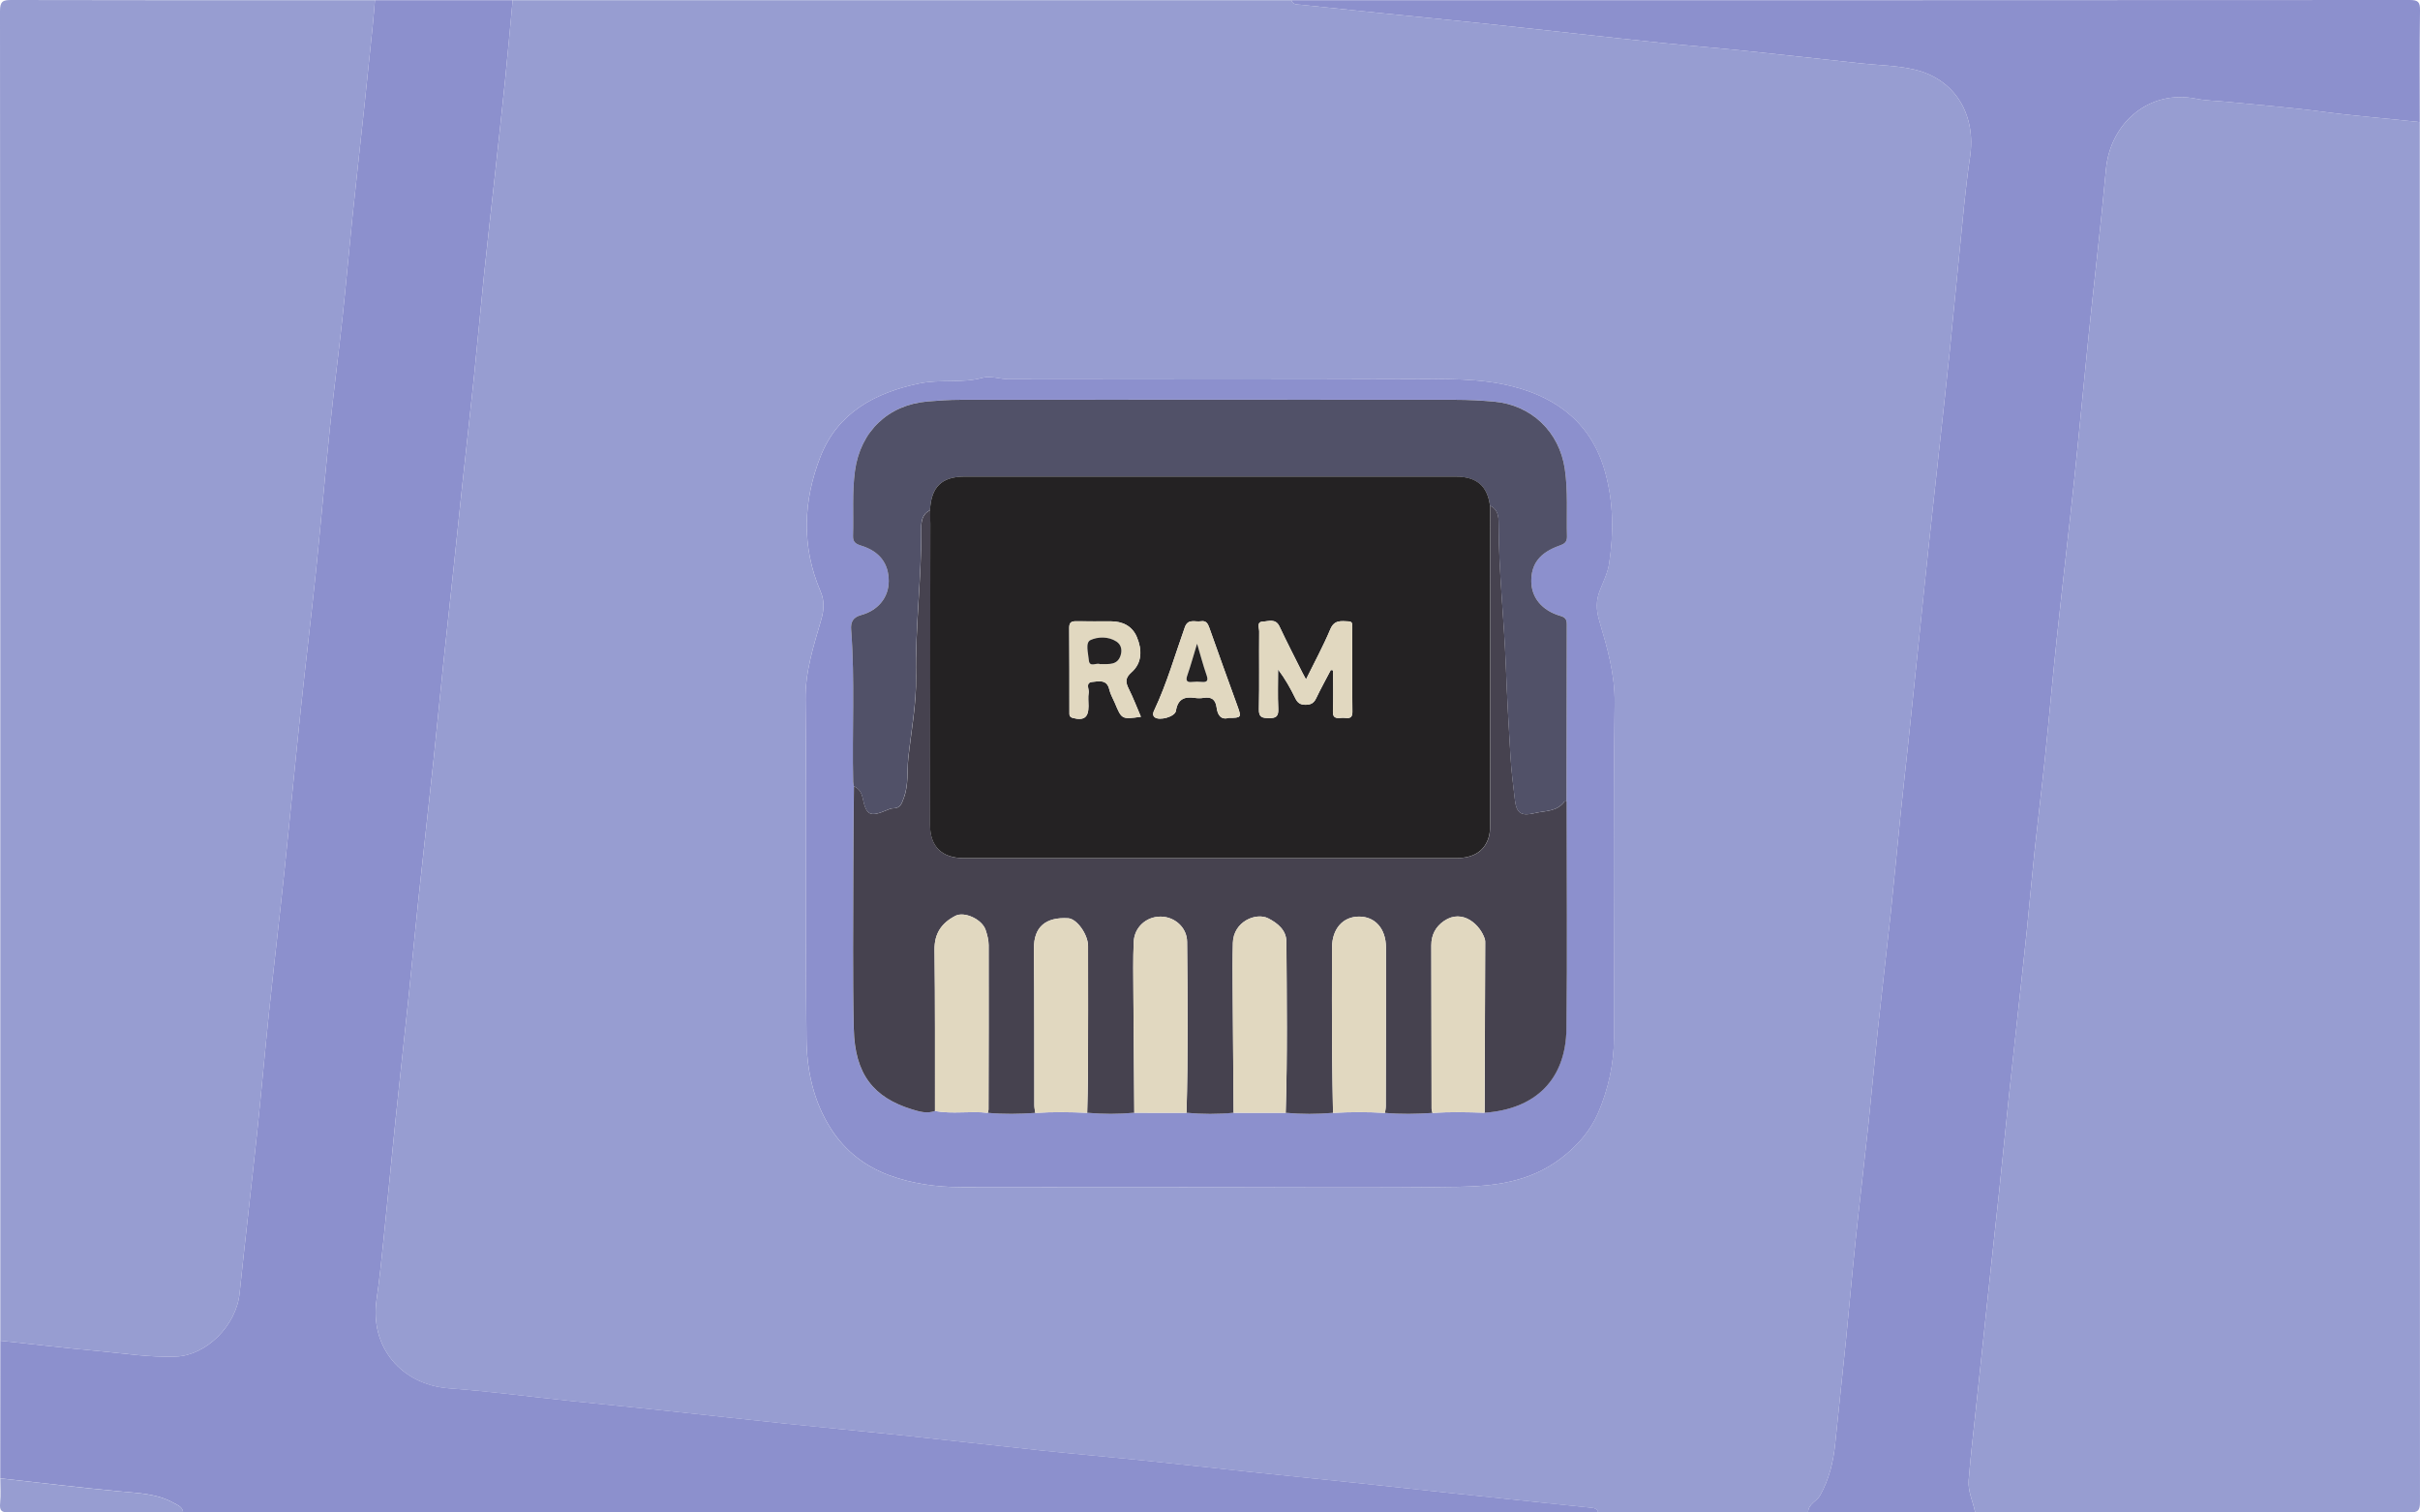 <?xml version="1.0" encoding="utf-8"?>
<!-- Generator: Adobe Illustrator 25.2.1, SVG Export Plug-In . SVG Version: 6.00 Build 0)  -->
<svg version="1.1" id="Layer_1" xmlns="http://www.w3.org/2000/svg" xmlns:xlink="http://www.w3.org/1999/xlink" x="0px" y="0px"
	 viewBox="0 0 1072 670" style="enable-background:new 0 0 1072 670;" xml:space="preserve">
<style type="text/css">
	.st0{fill:#979DD1;}
	.st1{fill:#8C90CD;}
	.st2{fill:#46424F;}
	.st3{fill:#515168;}
	.st4{fill:#E1D8C0;}
	.st5{fill:#242223;}
</style>
<g>
	<g>
		<path class="st0" d="M227.09,0.09c114.97,0,229.95,0,344.92,0c0.7,2.06,2.46,1.85,4.12,2.02c12.05,1.23,24.1,2.53,36.15,3.76
			c14.04,1.44,28.09,2.78,42.12,4.25c14.03,1.47,28.05,3.06,42.08,4.59c13.37,1.46,26.73,2.98,40.11,4.35
			c11.89,1.21,23.81,2.15,35.7,3.38c17.34,1.8,34.66,3.75,51.98,5.63c7.92,0.86,16.03,0.92,23.72,2.73
			c18.11,4.25,27.48,20.05,24.69,38.72c-2.11,14.11-3.26,28.36-4.72,42.56c-1.51,14.7-2.83,29.41-4.34,44.11
			c-1.49,14.53-3.12,29.04-4.69,43.57c-1.56,14.36-3.16,28.71-4.68,43.07c-1.47,13.87-2.87,27.74-4.31,41.61
			c-1.5,14.53-2.99,29.06-4.52,43.59c-1.13,10.73-2.37,21.45-3.46,32.18c-1.5,14.7-2.83,29.41-4.39,44.1
			c-1.78,16.84-3.81,33.65-5.6,50.48c-1.53,14.36-2.79,28.75-4.31,43.11c-1.82,17.17-3.88,34.31-5.67,51.48
			c-1.53,14.69-2.78,29.42-4.26,44.12c-1.54,15.36-3.25,30.7-4.79,46.06c-0.81,8.03-2.67,15.67-6.64,22.82
			c-1.53,2.76-5.31,3.8-5.35,7.51c-30.99,0-61.99,0-92.98,0c-0.43-1.25-1.33-1.81-2.62-1.94c-6.61-0.67-13.21-1.37-19.82-2.06
			c-14.04-1.46-28.07-2.91-42.11-4.4c-14.2-1.51-28.39-3.09-42.59-4.58c-15.19-1.6-30.38-3.1-45.57-4.71
			c-16.35-1.73-32.68-3.59-49.03-5.27c-14.7-1.51-29.43-2.76-44.12-4.3c-20.47-2.15-40.92-4.53-61.39-6.68
			c-17.34-1.83-34.7-3.41-52.04-5.22c-18-1.87-35.98-3.91-53.97-5.82c-13.87-1.47-27.75-2.82-41.62-4.27
			c-18-1.89-35.95-4.29-53.99-5.61c-21.33-1.56-35.36-18.32-32.27-39.37c1.35-9.2,2.25-18.46,3.21-27.71
			c1.81-17.51,3.45-35.03,5.26-52.53c1.87-18.16,3.9-36.31,5.79-54.47c1.49-14.37,2.8-28.75,4.33-43.11
			c2.17-20.47,4.49-40.92,6.67-61.39c1.51-14.2,2.84-28.41,4.33-42.62c1.52-14.53,3.14-29.05,4.68-43.57
			c1.23-11.55,2.39-23.12,3.62-34.67c1.77-16.51,3.64-33.01,5.35-49.52c1.52-14.7,2.82-29.42,4.34-44.11
			c1.49-14.36,3.14-28.71,4.7-43.07c1.58-14.52,3.18-29.04,4.67-43.57C224.96,23.57,225.98,11.83,227.09,0.09z M536.03,525.92
			c36.49,0,72.98,0.37,109.45-0.17c16.06-0.24,31.81-1.96,45.76-12.45c7.6-5.71,13.33-12.52,16.74-20.44
			c4.41-10.26,6.93-21.53,6.95-32.97c0.08-49.48-0.36-98.96,0.3-148.42c0.17-12.91-3.29-24.64-6.8-36.5
			c-1.44-4.87-1.49-8.97,0.28-13.46c1.52-3.86,3.46-7.72,4.07-11.75c2.05-13.57,1.99-27.1-1.72-40.53
			c-5.84-21.14-20.7-32.84-40.85-38.02c-14.72-3.78-30.02-3.32-45.22-3.26c-59.31,0.24-118.62,0.12-177.93,0.06
			c-3.97,0-8.23-1.65-11.85-0.66c-9.26,2.54-18.72,0.56-28.06,2.52c-19.75,4.14-36.11,13.07-43.69,32.33
			c-7.69,19.54-8.55,39.86,0.01,59.81c1.76,4.09,1.6,8,0.29,12.52c-3.35,11.56-7.09,22.89-6.95,35.47
			c0.58,49.97-0.05,99.95,0.42,149.92c0.13,14.09,3.02,27.98,10.95,40.29c6.26,9.7,14.94,16.4,25.54,20.35
			c10.35,3.86,21.29,5.31,32.33,5.34C462.72,525.98,499.38,525.92,536.03,525.92z"/>
		<path class="st0" d="M1071.9,54.08c0,203.77-0.01,407.54,0.09,611.31c0,3.75-0.84,4.6-4.59,4.59c-64.15-0.13-128.3-0.1-192.46-0.1
			c-0.93-4.72-3.26-9.26-2.87-14.12c0.81-10.25,2.03-20.47,3.11-30.7c1.91-18.15,3.84-36.3,5.78-54.44
			c1.55-14.51,3.16-29.02,4.69-43.54c1.47-14.03,2.84-28.07,4.32-42.09c1.49-14.19,3.07-28.37,4.61-42.56
			c1.13-10.39,2.29-20.78,3.35-31.18c1.18-11.55,2.17-23.13,3.4-34.68c1.45-13.69,3.15-27.36,4.57-41.06
			c1.83-17.66,3.38-35.35,5.25-53c2.48-23.43,5.25-46.83,7.72-70.26c2.19-20.79,4.08-41.61,6.22-62.41
			c2.56-24.92,5.52-49.8,7.8-74.75c1.92-20.97,19.43-35.56,40.01-31.35c4.37,0.89,8.91,0.9,13.37,1.34
			c14.36,1.44,28.77,2.55,43.08,4.46C1043.49,51.44,1057.72,52.48,1071.9,54.08z"/>
		<path class="st0" d="M0.14,593.91C0.14,397.6,0.16,201.29,0,4.98C0,0.46,1.3-0.01,5.24,0C58.86,0.14,112.48,0.09,166.1,0.09
			c-0.33,3.8-0.63,7.61-1.01,11.4c-1.19,11.72-2.39,23.44-3.64,35.15c-1.76,16.5-3.62,33-5.33,49.51
			c-1.52,14.69-2.78,29.41-4.36,44.1c-1.76,16.33-3.9,32.63-5.59,48.97c-2.21,21.29-4.02,42.63-6.22,63.92
			c-2.12,20.47-4.6,40.9-6.75,61.36c-2.5,23.77-4.72,47.56-7.21,71.33c-2.19,20.96-4.67,41.89-6.86,62.85
			c-1.83,17.49-3.34,35.02-5.18,52.52c-2.52,23.93-5.34,47.83-7.82,71.76c-1.47,14.19-14.7,27.45-28.14,27.97
			c-11.52,0.45-22.87-1.41-34.28-2.44C29.16,597.18,14.66,595.46,0.14,593.91z"/>
		<path class="st1" d="M0.14,593.91c14.52,1.55,29.03,3.27,43.57,4.58c11.4,1.03,22.75,2.89,34.28,2.44
			c13.45-0.53,26.67-13.79,28.14-27.97c2.49-23.93,5.3-47.83,7.82-71.76c1.84-17.49,3.35-35.02,5.18-52.52
			c2.2-20.96,4.67-41.89,6.86-62.85c2.49-23.77,4.71-47.56,7.21-71.33c2.15-20.46,4.64-40.89,6.75-61.36
			c2.2-21.29,4.02-42.63,6.22-63.92c1.69-16.34,3.83-32.63,5.59-48.97c1.58-14.68,2.84-29.4,4.36-44.1
			c1.71-16.51,3.57-33,5.33-49.51c1.25-11.71,2.45-23.43,3.64-35.15c0.39-3.8,0.68-7.6,1.01-11.4c20.33,0,40.66,0,60.99,0
			c-1.1,11.74-2.13,23.48-3.33,35.2c-1.48,14.53-3.09,29.05-4.67,43.57c-1.56,14.36-3.21,28.7-4.7,43.07
			c-1.52,14.7-2.81,29.42-4.34,44.11c-1.71,16.51-3.58,33.01-5.35,49.52c-1.24,11.55-2.39,23.11-3.62,34.67
			c-1.55,14.53-3.16,29.04-4.68,43.57c-1.48,14.2-2.82,28.42-4.33,42.62c-2.18,20.47-4.5,40.92-6.67,61.39
			c-1.52,14.36-2.83,28.75-4.33,43.11c-1.89,18.16-3.91,36.31-5.79,54.47c-1.81,17.51-3.45,35.03-5.26,52.53
			c-0.95,9.25-1.86,18.52-3.21,27.71c-3.09,21.05,10.94,37.81,32.27,39.37c18.04,1.32,35.99,3.73,53.99,5.61
			c13.87,1.45,27.75,2.8,41.62,4.27c17.99,1.91,35.97,3.95,53.97,5.82c17.34,1.81,34.7,3.39,52.04,5.22
			c20.47,2.16,40.92,4.53,61.39,6.68c14.7,1.54,29.42,2.79,44.12,4.3c16.35,1.68,32.69,3.54,49.03,5.27
			c15.19,1.61,30.38,3.11,45.57,4.71c14.2,1.5,28.39,3.08,42.59,4.58c14.03,1.49,28.07,2.94,42.11,4.4
			c6.61,0.69,13.21,1.39,19.82,2.06c1.29,0.13,2.19,0.69,2.62,1.94c-208.95,0-417.91,0-626.86,0c-0.3-2.38-2.29-3.04-4.02-4.02
			c-7.5-4.24-15.8-4.41-24.1-5.19c-17.65-1.66-35.25-3.83-52.86-5.78C0.14,634.57,0.14,614.24,0.14,593.91z"/>
		<path class="st1" d="M1071.9,54.08c-14.18-1.6-28.4-2.64-42.56-4.53c-14.3-1.91-28.71-3.02-43.08-4.46
			c-4.46-0.45-9-0.45-13.37-1.34c-20.58-4.21-38.09,10.38-40.01,31.35c-2.28,24.95-5.24,49.83-7.8,74.75
			c-2.14,20.8-4.03,41.62-6.22,62.41c-2.47,23.43-5.24,46.83-7.72,70.26c-1.87,17.65-3.42,35.34-5.25,53
			c-1.42,13.7-3.12,27.36-4.57,41.06c-1.22,11.55-2.22,23.12-3.4,34.68c-1.06,10.4-2.23,20.79-3.35,31.18
			c-1.54,14.19-3.11,28.37-4.61,42.56c-1.48,14.03-2.84,28.07-4.32,42.09c-1.53,14.52-3.14,29.03-4.69,43.54
			c-1.94,18.15-3.86,36.29-5.78,54.44c-1.08,10.23-2.3,20.45-3.11,30.7c-0.38,4.87,1.94,9.4,2.87,14.12c-24.66,0-49.32,0-73.98,0
			c0.04-3.71,3.82-4.75,5.35-7.51c3.97-7.15,5.83-14.79,6.64-22.82c1.54-15.36,3.25-30.7,4.79-46.06
			c1.48-14.7,2.72-29.42,4.26-44.12c1.79-17.17,3.85-34.31,5.67-51.48c1.52-14.36,2.78-28.75,4.31-43.11
			c1.79-16.84,3.81-33.65,5.6-50.48c1.56-14.69,2.88-29.4,4.39-44.1c1.1-10.73,2.33-21.45,3.46-32.18
			c1.53-14.53,3.02-29.06,4.52-43.59c1.43-13.87,2.83-27.75,4.31-41.61c1.52-14.36,3.12-28.71,4.68-43.07
			c1.58-14.52,3.2-29.04,4.69-43.57c1.51-14.7,2.83-29.41,4.34-44.11c1.46-14.2,2.61-28.45,4.72-42.56
			c2.79-18.67-6.58-34.47-24.69-38.72c-7.7-1.81-15.8-1.87-23.72-2.73c-17.33-1.88-34.65-3.84-51.98-5.63
			c-11.89-1.23-23.81-2.17-35.7-3.38c-13.38-1.36-26.74-2.89-40.11-4.35c-14.03-1.53-28.05-3.12-42.08-4.59
			c-14.04-1.47-28.08-2.81-42.12-4.25c-12.05-1.23-24.1-2.53-36.15-3.76c-1.66-0.17-3.42,0.04-4.12-2.02
			c165.13,0,330.26,0.01,495.39-0.09c3.75,0,4.66,0.84,4.6,4.59C1071.76,21.09,1071.9,37.58,1071.9,54.08z"/>
		<path class="st0" d="M0.14,654.89c17.62,1.96,35.22,4.13,52.86,5.78c8.29,0.78,16.59,0.95,24.1,5.19
			c1.73,0.98,3.72,1.64,4.02,4.02c-25.69,0-51.39-0.1-77.08,0.11c-3.57,0.03-4.28-0.9-3.98-4.17
			C0.39,662.21,0.14,658.54,0.14,654.89z"/>
		<path class="st1" d="M536.03,525.92c-36.65,0-73.3,0.05-109.96-0.03c-11.04-0.03-21.98-1.48-32.33-5.34
			c-10.6-3.95-19.28-10.64-25.54-20.35c-7.93-12.31-10.82-26.19-10.95-40.29c-0.47-49.97,0.16-99.95-0.42-149.92
			c-0.15-12.58,3.6-23.9,6.95-35.47c1.31-4.52,1.46-8.43-0.29-12.52c-8.56-19.94-7.7-40.26-0.01-59.81
			c7.58-19.26,23.93-28.19,43.69-32.33c9.34-1.96,18.8,0.02,28.06-2.52c3.61-0.99,7.88,0.65,11.85,0.66
			c59.31,0.06,118.62,0.18,177.93-0.06c15.2-0.06,30.5-0.53,45.22,3.26c20.15,5.18,35.01,16.87,40.85,38.02
			c3.71,13.43,3.77,26.96,1.72,40.53c-0.61,4.03-2.55,7.89-4.07,11.75c-1.77,4.5-1.72,8.6-0.28,13.46
			c3.51,11.86,6.97,23.59,6.8,36.5c-0.65,49.47-0.22,98.95-0.3,148.42c-0.02,11.43-2.54,22.71-6.95,32.97
			c-3.4,7.91-9.14,14.72-16.74,20.44c-13.95,10.49-29.7,12.22-45.76,12.45C609,526.29,572.51,525.92,536.03,525.92z M378.23,348.29
			c-0.09,12.32-0.26,24.65-0.27,36.97c-0.01,23.49-0.33,46.99,0.21,70.47c0.46,20.18,8.77,30.43,25.8,35.69
			c3.25,1.01,6.68,2.02,10.18,0.7c7.76,1.5,15.63-0.08,23.41,0.85c7,0.65,14.01,0.52,21.01,0.03c7.67-0.49,15.34-0.39,23.01-0.05
			c6.96,0.61,13.91,0.63,20.87-0.02c7.71,0.01,15.42,0.01,23.13,0.02c6.96,0.63,13.91,0.65,20.86-0.01
			c7.7,0.01,15.4,0.01,23.09,0.02c6.99,0.64,13.97,0.61,20.96,0.02c7.67-0.42,15.34-0.44,23.01,0.01
			c7.02,0.63,14.04,0.49,21.05,0.02c7.69-0.54,15.38-0.34,23.07-0.1c22.63-1.62,35.97-14.8,36.24-37.25
			c0.41-33.55,0.08-67.11,0.07-100.67c0.03-26.14,0.06-52.27,0.12-78.41c0-2.04-0.47-3.1-2.83-3.78
			c-8.15-2.35-12.79-8.08-12.89-15.16c-0.12-7.82,3.75-12.87,12.37-15.92c2.02-0.72,3.52-1.44,3.45-4.06
			c-0.27-9.98,0.49-19.98-0.97-29.92c-2.43-16.53-14.83-28.41-31.46-29.87c-5.63-0.49-11.3-0.79-16.95-0.79
			c-73.1-0.05-146.2-0.05-219.31,0c-4.82,0-9.65,0.32-14.45,0.72c-17.53,1.46-29.87,13.28-32.27,30.69
			c-1.32,9.62-0.58,19.29-0.88,28.93c-0.09,2.8,1.36,3.58,3.71,4.3c8.05,2.5,12.11,7.9,12.12,15.66
			c0.01,7.03-4.53,12.95-12.23,15.05c-3.77,1.03-4.69,3.26-4.43,6.56c1.73,22.42,0.37,44.88,0.9,67.32
			C377.95,346.98,378.13,347.63,378.23,348.29z"/>
		<path class="st2" d="M634.56,493.01c-7.02,0.47-14.04,0.61-21.05-0.02c0.13-0.98,0.36-1.96,0.36-2.94
			c0.05-23.45,0.12-46.89,0.08-70.34c-0.02-8.35-4.83-13.7-11.93-13.68c-7.11,0.02-11.92,5.37-11.96,13.67
			c-0.07,15.63-0.05,31.26,0.03,46.89c0.04,8.8,0.27,17.59,0.41,26.39c-6.99,0.59-13.97,0.62-20.96-0.02
			c0.79-25.26,0.47-50.52,0.31-75.78c-0.03-5.17-3.92-8.25-8.01-10.35c-5.41-2.77-15.43,1.35-15.7,10.82
			c-0.2,6.98-0.14,13.97-0.09,20.95c0.11,18.11,0.27,36.23,0.41,54.34c-6.95,0.67-13.91,0.65-20.86,0.01
			c0.72-25.24,0.5-50.49,0.26-75.74c-0.06-6.44-5.6-11.19-11.8-11.17c-6.26,0.01-11.55,4.68-11.84,11.15
			c-0.34,7.63-0.19,15.29-0.15,22.93c0.1,17.6,0.26,35.21,0.4,52.81c-6.95,0.65-13.91,0.63-20.87,0.02
			c0.12-5.64,0.33-11.29,0.35-16.93c0.06-18.97,0.08-37.94,0.04-56.91c-0.01-5.19-4.97-12.11-8.78-12.34
			c-10.05-0.61-15.28,3.89-15.19,13.41c0.21,23.13,0.11,46.26,0.17,69.39c0,1.14,0.27,2.29,0.41,3.43c-7,0.49-14.01,0.62-21.01-0.03
			c0.11-0.48,0.31-0.97,0.31-1.45c0.05-24.28,0.12-48.55,0.06-72.82c-0.01-2.25-0.62-4.58-1.34-6.74c-1.62-4.8-9.47-8.33-13.45-6.24
			c-6.06,3.19-9.29,7.75-9.19,15.08c0.32,23.77,0.17,47.55,0.21,71.33c-3.5,1.32-6.93,0.3-10.18-0.7
			c-17.03-5.26-25.34-15.51-25.8-35.69c-0.54-23.48-0.23-46.98-0.21-70.47c0.01-12.32,0.17-24.65,0.27-36.96
			c2.34,1.02,3.39,2.78,3.92,5.32c1.59,7.62,3.29,8.36,10.63,5.27c0.91-0.38,1.89-0.83,2.83-0.83c3.18,0,3.76-1.98,4.74-4.6
			c2.17-5.84,1.36-11.84,2-17.75c1.3-12.01,3.63-24.06,3.42-36.05c-0.39-21.97,2.48-43.76,2.31-65.68c-0.03-3.21,0.5-6.35,3.9-7.99
			c0.05,2,0.14,3.99,0.13,5.99c-0.04,44.48-0.1,88.96-0.14,133.44c-0.01,9.54,5.16,14.68,14.79,14.72
			c7.83,0.04,15.66,0.01,23.49,0.01c64.98,0,129.95,0,194.93-0.01c7.75,0,12.78-3.33,14.42-9.76c0.53-2.05,0.46-4.29,0.46-6.44
			c0.01-46.64-0.01-93.29-0.02-139.93c3.37,1.45,3.8,4.73,3.8,7.56c-0.01,21.13,2.37,42.13,3.18,63.21
			c0.52,13.61,1.25,27.21,2.09,40.8c0.39,6.29,1.21,12.55,1.94,18.82c0.71,6.06,3,7.16,8.77,5.78c4.67-1.11,9.81-0.57,13.14-5.08
			c0.13-0.18,0.64-0.07,0.97-0.1c0.01,33.56,0.34,67.12-0.07,100.67c-0.27,22.45-13.6,35.63-36.24,37.25
			c0.09-25.1,0.18-50.21,0.26-75.31c0-0.5,0.01-1.02-0.13-1.49c-1.93-6.38-9.83-13.76-18.05-8.19c-3.72,2.52-5.7,6.15-5.69,10.83
			c0.07,24.11,0.07,48.23,0.12,72.34C634.15,491.73,634.42,492.37,634.56,493.01z"/>
		<path class="st3" d="M411.97,225.99c-3.4,1.64-3.93,4.77-3.9,7.99c0.17,21.92-2.69,43.71-2.31,65.68
			c0.21,11.99-2.13,24.04-3.42,36.05c-0.64,5.91,0.18,11.91-2,17.75c-0.98,2.62-1.55,4.59-4.74,4.6c-0.95,0-1.93,0.44-2.83,0.83
			c-7.33,3.09-9.03,2.35-10.63-5.27c-0.53-2.53-1.58-4.3-3.92-5.32c-0.1-0.66-0.28-1.32-0.29-1.97c-0.54-22.44,0.83-44.9-0.9-67.32
			c-0.26-3.31,0.66-5.54,4.43-6.56c7.7-2.1,12.24-8.02,12.23-15.05c-0.01-7.77-4.07-13.17-12.12-15.66c-2.34-0.73-3.8-1.5-3.71-4.3
			c0.3-9.64-0.44-19.31,0.88-28.93c2.4-17.41,14.74-29.23,32.27-30.69c4.81-0.4,9.64-0.72,14.45-0.72c73.1-0.05,146.2-0.05,219.31,0
			c5.65,0,11.32,0.3,16.95,0.79c16.63,1.46,29.03,13.34,31.46,29.87c1.46,9.94,0.7,19.95,0.97,29.92c0.07,2.61-1.42,3.34-3.45,4.06
			c-8.62,3.06-12.49,8.1-12.37,15.92c0.11,7.08,4.74,12.81,12.89,15.16c2.36,0.68,2.83,1.74,2.83,3.78
			c-0.05,26.14-0.08,52.27-0.12,78.41c-0.33,0.03-0.84-0.08-0.97,0.1c-3.32,4.51-8.47,3.96-13.14,5.08
			c-5.78,1.38-8.07,0.28-8.77-5.78c-0.73-6.26-1.55-12.53-1.94-18.82c-0.84-13.59-1.57-27.19-2.09-40.8
			c-0.81-21.08-3.19-42.08-3.18-63.21c0-2.84-0.43-6.11-3.8-7.56c-1.2-8.82-5.9-12.88-15.33-12.88c-72.47-0.03-144.95-0.03-217.42,0
			C417.12,211.11,412.46,215.75,411.97,225.99z"/>
		<path class="st4" d="M414.16,492.12c-0.03-23.78,0.11-47.56-0.21-71.33c-0.1-7.33,3.12-11.88,9.19-15.08
			c3.98-2.1,11.83,1.44,13.45,6.24c0.73,2.16,1.34,4.49,1.34,6.74c0.06,24.27-0.01,48.55-0.06,72.82c0,0.48-0.2,0.97-0.31,1.45
			C429.79,492.04,421.92,493.62,414.16,492.12z"/>
		<path class="st4" d="M502.45,492.93c-0.14-17.6-0.3-35.21-0.4-52.81c-0.04-7.64-0.2-15.3,0.15-22.93
			c0.29-6.47,5.58-11.14,11.84-11.15c6.2-0.01,11.74,4.73,11.8,11.17c0.25,25.25,0.46,50.5-0.26,75.74
			C517.87,492.94,510.16,492.93,502.45,492.93z"/>
		<path class="st4" d="M590.49,492.98c-0.14-8.8-0.37-17.59-0.41-26.39c-0.08-15.63-0.1-31.26-0.03-46.89
			c0.04-8.3,4.84-13.66,11.96-13.67c7.1-0.02,11.92,5.34,11.93,13.68c0.04,23.45-0.03,46.89-0.08,70.34c0,0.98-0.23,1.96-0.36,2.94
			C605.84,492.53,598.17,492.56,590.49,492.98z"/>
		<path class="st4" d="M634.56,493.01c-0.14-0.64-0.41-1.28-0.42-1.92c-0.05-24.11-0.05-48.23-0.12-72.34
			c-0.01-4.68,1.97-8.31,5.69-10.83c8.22-5.57,16.13,1.82,18.05,8.19c0.14,0.47,0.13,0.99,0.13,1.49
			c-0.08,25.1-0.17,50.21-0.26,75.31C649.94,492.66,642.25,492.47,634.56,493.01z"/>
		<path class="st4" d="M546.44,492.93c-0.14-18.11-0.3-36.23-0.41-54.34c-0.04-6.98-0.11-13.97,0.09-20.95
			c0.27-9.47,10.3-13.59,15.7-10.82c4.1,2.1,7.98,5.18,8.01,10.35c0.16,25.26,0.48,50.52-0.31,75.78
			C561.84,492.95,554.14,492.94,546.44,492.93z"/>
		<path class="st4" d="M458.58,493c-0.14-1.14-0.41-2.28-0.41-3.43c-0.05-23.13,0.04-46.26-0.17-69.39
			c-0.09-9.52,5.14-14.02,15.19-13.41c3.81,0.23,8.77,7.15,8.78,12.34c0.05,18.97,0.02,37.94-0.04,56.91
			c-0.02,5.64-0.23,11.29-0.35,16.93C473.91,492.6,466.25,492.51,458.58,493z"/>
		<path class="st5" d="M411.97,225.99c0.49-10.23,5.15-14.87,15.32-14.88c72.47-0.03,144.95-0.03,217.42,0
			c9.43,0,14.13,4.06,15.33,12.88c0.01,46.64,0.03,93.29,0.02,139.93c0,2.15,0.07,4.39-0.46,6.44c-1.65,6.43-6.68,9.76-14.42,9.76
			c-64.98,0.01-129.95,0.01-194.93,0.01c-7.83,0-15.66,0.03-23.49-0.01c-9.63-0.05-14.8-5.19-14.79-14.72
			c0.04-44.48,0.1-88.96,0.14-133.44C412.1,229.98,412.01,227.99,411.97,225.99z M589.52,296.79c0.33,0.05,0.67,0.11,1,0.16
			c0,6.03,0.18,12.06-0.07,18.08c-0.15,3.65,2.14,3.06,4.21,2.95c1.88-0.11,4.46,1.14,4.42-2.72c-0.14-12.49-0.04-24.98-0.04-37.47
			c0-1.17,0.11-2.49-1.58-2.53c-3.22-0.09-6.34-0.86-8.16,3.49c-3.1,7.4-6.97,14.47-10.77,22.21c-0.76-1.41-1.17-2.12-1.53-2.85
			c-3.42-6.85-6.95-13.65-10.2-20.58c-1.74-3.71-4.85-2.28-7.37-2.18c-2.91,0.11-1.62,2.82-1.63,4.34
			c-0.11,11.49,0.11,22.98-0.13,34.47c-0.08,3.62,1.42,3.89,4.36,3.95c3.2,0.07,4.37-0.74,4.21-4.12
			c-0.28-5.8-0.08-11.63-0.08-17.44c3.18,4.21,5.52,8.41,7.63,12.74c0.99,2.04,2.18,2.94,4.57,2.91c2.31-0.02,3.63-0.72,4.64-2.81
			C585.03,305.12,587.32,300.98,589.52,296.79z M505.4,317.53c-1.78-4.15-3.36-8.29-5.32-12.25c-1.45-2.92-1.86-4.83,1.14-7.46
			c4.79-4.22,4.72-10.05,2.39-15.6c-2.09-4.96-6.35-7-11.64-7c-4.98,0-9.97,0.06-14.95-0.03c-2.12-0.04-3.41,0.25-3.38,2.89
			c0.11,12.46,0.06,24.92,0.08,37.38c0,1.13-0.13,2.15,1.53,2.58c4.87,1.27,6.93-0.19,6.93-5.21c0-1.99-0.25-4.03,0.07-5.97
			c0.28-1.66-1.61-4.49,1.68-4.8c2.93-0.27,6.44-1.19,7.47,3.4c0.47,2.07,1.64,3.98,2.47,5.97
			C496.9,318.68,496.89,318.69,505.4,317.53z M544.36,318.01c5.56-0.01,5.63-0.21,3.8-5.24c-4.2-11.52-8.35-23.06-12.44-34.62
			c-0.68-1.91-1.43-3.34-3.79-2.94c-2.53,0.43-5.66-1.33-7.08,2.65c-4.37,12.28-7.93,24.86-13.52,36.7
			c-0.37,0.79-1.07,2.18,0.18,3.18c2.08,1.66,9-0.21,9.4-2.86c0.77-5.09,3.66-6.43,8.26-5.74c1.3,0.19,2.69,0.21,3.98,0
			c3.45-0.57,5.32,0.69,5.77,4.23C539.35,316.72,540.79,319.04,544.36,318.01z"/>
		<path class="st4" d="M589.52,296.79c-2.19,4.19-4.49,8.33-6.53,12.6c-1.01,2.1-2.32,2.79-4.64,2.81
			c-2.39,0.03-3.57-0.88-4.57-2.91c-2.11-4.32-4.45-8.53-7.63-12.74c0,5.82-0.2,11.64,0.08,17.44c0.16,3.38-1.01,4.19-4.21,4.12
			c-2.94-0.07-4.44-0.34-4.36-3.95c0.24-11.48,0.03-22.98,0.13-34.47c0.01-1.53-1.28-4.23,1.63-4.34c2.52-0.1,5.63-1.53,7.37,2.18
			c3.25,6.93,6.78,13.73,10.2,20.58c0.37,0.73,0.77,1.45,1.53,2.85c3.81-7.74,7.67-14.81,10.77-22.21c1.82-4.35,4.94-3.58,8.16-3.49
			c1.69,0.05,1.58,1.36,1.58,2.53c0,12.49-0.1,24.98,0.04,37.47c0.04,3.85-2.54,2.61-4.42,2.72c-2.07,0.12-4.36,0.7-4.21-2.95
			c0.24-6.02,0.07-12.05,0.07-18.08C590.18,296.9,589.85,296.84,589.52,296.79z"/>
		<path class="st4" d="M505.4,317.53c-8.51,1.16-8.5,1.16-11.53-6.09c-0.83-1.99-2-3.9-2.47-5.97c-1.04-4.6-4.54-3.68-7.47-3.4
			c-3.28,0.31-1.4,3.14-1.68,4.8c-0.32,1.94-0.07,3.97-0.07,5.97c0,5.02-2.06,6.48-6.93,5.21c-1.66-0.43-1.53-1.45-1.53-2.58
			c-0.02-12.46,0.03-24.92-0.08-37.38c-0.02-2.65,1.27-2.93,3.38-2.89c4.98,0.09,9.97,0.03,14.95,0.03c5.29,0,9.55,2.04,11.64,7
			c2.33,5.55,2.4,11.38-2.39,15.6c-2.99,2.63-2.59,4.54-1.14,7.46C502.04,309.23,503.62,313.38,505.4,317.53z M487.23,294.2
			c0.49,0,0.65,0,0.82,0c3.31-0.05,6.9,0.44,8.3-3.75c0.82-2.45,0.33-4.87-1.8-6.25c-3.6-2.34-8.25-2.15-11.49-0.66
			c-2.41,1.11-0.99,5.85-0.75,8.88C482.59,295.91,485.83,293.38,487.23,294.2z"/>
		<path class="st4" d="M544.36,318.01c-3.56,1.03-5-1.29-5.43-4.64c-0.45-3.54-2.32-4.8-5.77-4.23c-1.3,0.21-2.68,0.2-3.98,0
			c-4.61-0.69-7.49,0.65-8.26,5.74c-0.4,2.64-7.32,4.51-9.4,2.86c-1.26-1-0.56-2.39-0.18-3.18c5.59-11.84,9.15-24.42,13.52-36.7
			c1.42-3.99,4.55-2.23,7.08-2.65c2.37-0.4,3.12,1.03,3.79,2.94c4.09,11.56,8.24,23.1,12.44,34.62
			C549.99,317.8,549.92,318,544.36,318.01z M530.28,285.14c-1.66,5.46-2.83,9.72-4.29,13.88c-0.85,2.44-0.38,3.34,2.25,3.04
			c1.31-0.15,2.66-0.14,3.97-0.01c2.66,0.27,3.07-0.65,2.22-3.1C533.02,294.9,531.94,290.73,530.28,285.14z"/>
		<path class="st5" d="M487.23,294.2c-1.39-0.82-4.63,1.71-4.91-1.79c-0.24-3.02-1.67-7.76,0.75-8.88
			c3.24-1.49,7.89-1.68,11.49,0.66c2.13,1.39,2.62,3.8,1.8,6.25c-1.4,4.19-4.99,3.7-8.3,3.75
			C487.88,294.2,487.71,294.2,487.23,294.2z"/>
		<path class="st5" d="M530.28,285.14c1.66,5.59,2.74,9.76,4.16,13.82c0.86,2.44,0.44,3.37-2.22,3.1c-1.31-0.13-2.66-0.14-3.97,0.01
			c-2.63,0.31-3.11-0.6-2.25-3.04C527.45,294.86,528.61,290.6,530.28,285.14z"/>
	</g>
</g>
</svg>
